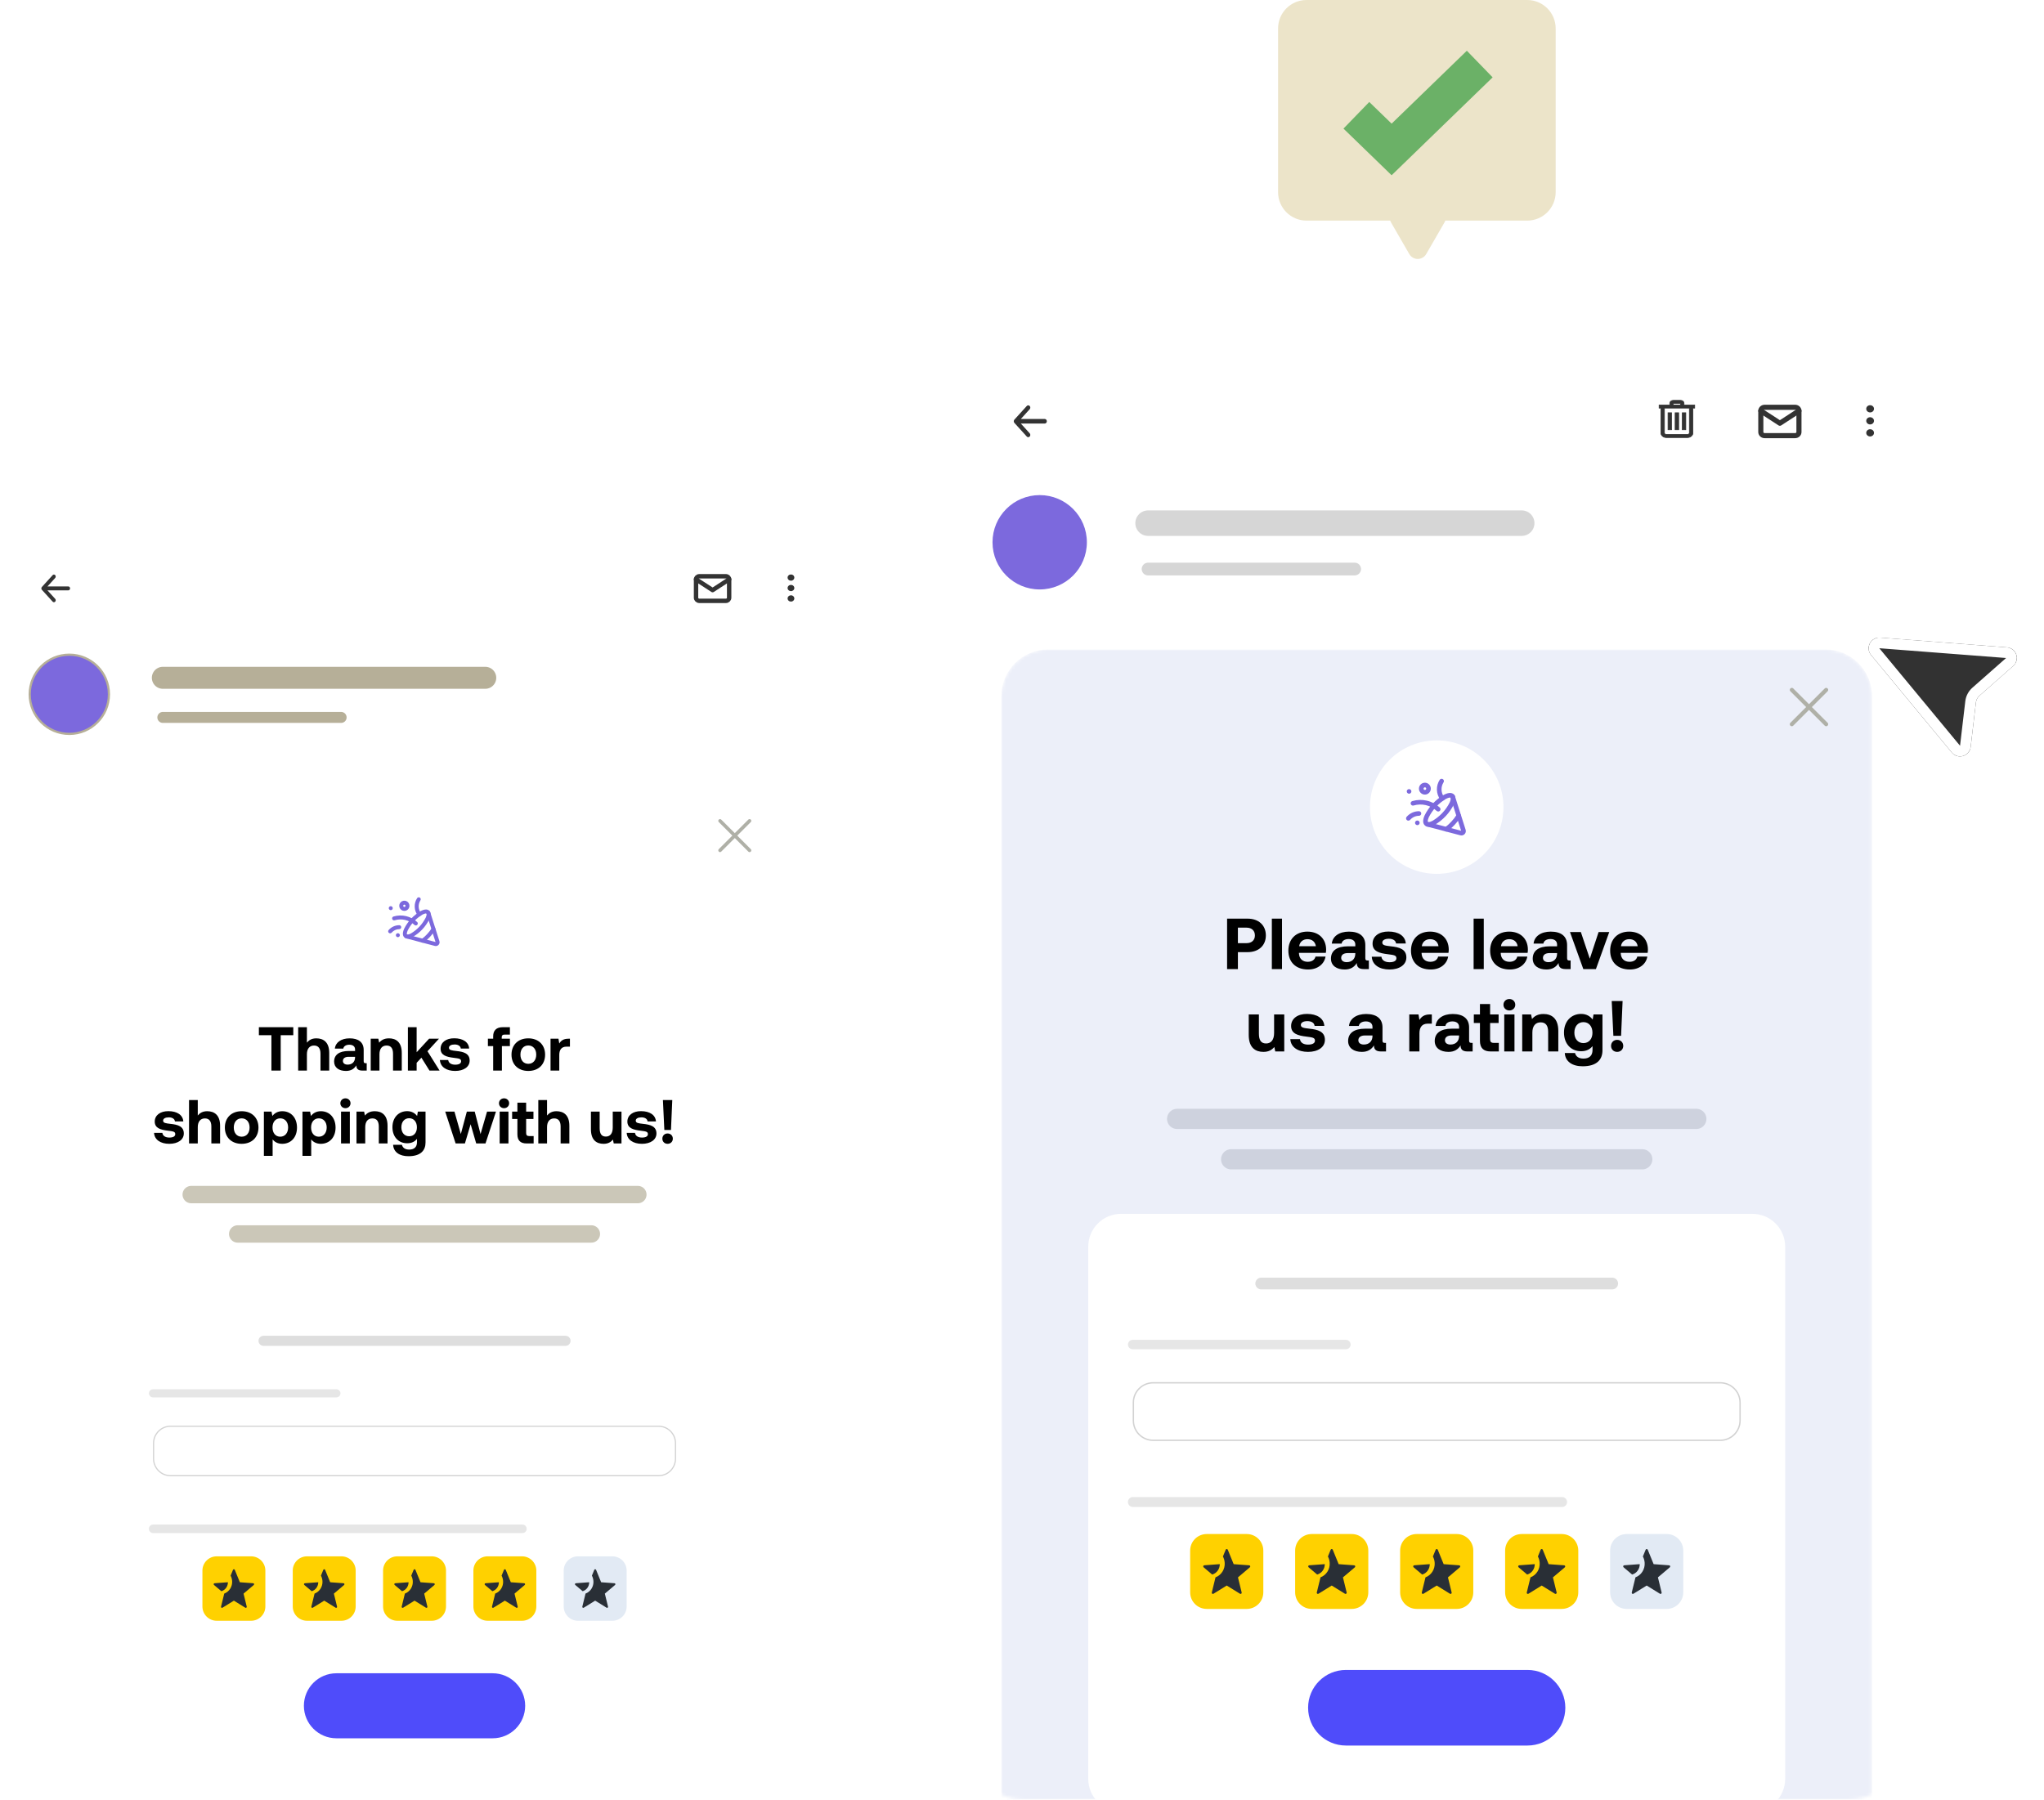 <svg width="645" height="568" viewBox="0 0 645 568" fill="none" xmlns="http://www.w3.org/2000/svg">
<g clip-path="url(#clip0_411_955)">
<mask id="mask0_411_955" style="mask-type:luminance" maskUnits="userSpaceOnUse" x="302" y="112" width="302" height="456">
<path d="M582.697 112H323.869C312.197 112 302.734 121.463 302.734 133.136V546.864C302.734 558.537 312.197 568 323.869 568H582.697C594.37 568 603.833 558.537 603.833 546.864V133.136C603.833 121.463 594.37 112 582.697 112Z" fill="white"/>
</mask>
<g mask="url(#mask0_411_955)">
<path d="M582.697 112H323.869C312.197 112 302.734 121.463 302.734 133.136V546.864C302.734 558.537 312.197 568 323.869 568H582.697C594.37 568 603.833 558.537 603.833 546.864V133.136C603.833 121.463 594.37 112 582.697 112Z" fill="white"/>
<path d="M328.083 186.039C336.305 186.039 342.971 179.374 342.971 171.151C342.971 162.929 336.305 156.263 328.083 156.263C319.86 156.263 313.195 162.929 313.195 171.151C313.195 179.374 319.86 186.039 328.083 186.039Z" fill="#7C69DD"/>
<path d="M362.286 165.116H480.184" stroke="#CFCFCF" stroke-opacity="0.84" stroke-width="8.048" stroke-linecap="round" stroke-linejoin="round"/>
<path d="M362.286 179.599H427.472" stroke="#CFCFCF" stroke-opacity="0.84" stroke-width="4.024" stroke-linecap="round" stroke-linejoin="round"/>
<mask id="mask1_411_955" style="mask-type:luminance" maskUnits="userSpaceOnUse" x="315" y="204" width="276" height="388">
<path d="M315.991 219.746C315.991 211.598 322.596 204.992 330.745 204.992H575.989C584.137 204.992 590.742 211.598 590.742 219.746V577.186C590.742 585.334 584.137 591.94 575.989 591.94H330.745C322.596 591.94 315.991 585.334 315.991 577.186V219.746Z" fill="white"/>
</mask>
<g mask="url(#mask1_411_955)">
<path d="M315.991 219.746C315.991 211.598 322.596 204.992 330.745 204.992H575.989C584.137 204.992 590.742 211.598 590.742 219.746V577.186C590.742 585.334 584.137 591.94 575.989 591.94H330.745C322.596 591.94 315.991 585.334 315.991 577.186V219.746Z" fill="#ECEFF9"/>
<path d="M474.427 254.74C474.427 243.108 464.998 233.679 453.366 233.679C441.734 233.679 432.305 243.108 432.305 254.74C432.305 266.372 441.734 275.801 453.366 275.801C464.998 275.801 474.427 266.372 474.427 254.74Z" fill="white"/>
<path d="M450.788 260.925C450.353 260.942 449.93 260.787 449.608 260.495C449.146 260.064 448.757 259.172 449.539 257.378C450.883 254.65 453.002 252.38 455.631 250.852C457.372 249.948 458.285 250.272 458.746 250.706C459.207 251.14 459.595 252.029 458.814 253.823C457.47 256.55 455.35 258.82 452.722 260.349C452.132 260.692 451.469 260.889 450.788 260.925ZM450.594 259.436C450.646 259.482 451.071 259.57 452.045 259.062C454.379 257.687 456.266 255.666 457.476 253.242C457.917 252.232 457.801 251.815 457.748 251.766C457.695 251.716 457.271 251.63 456.298 252.139C453.964 253.514 452.077 255.535 450.865 257.958C450.425 258.969 450.541 259.387 450.594 259.436Z" fill="#7C69DD"/>
<path d="M447.26 260.429C447.067 260.429 446.881 260.353 446.743 260.217C446.605 260.081 446.526 259.897 446.524 259.703C446.522 259.609 446.54 259.515 446.575 259.427C446.61 259.339 446.663 259.259 446.729 259.192C446.795 259.124 446.875 259.071 446.962 259.034C447.049 258.997 447.143 258.978 447.237 258.978H447.26C447.453 258.978 447.637 259.054 447.773 259.191C447.909 259.327 447.986 259.511 447.986 259.703C447.986 259.896 447.909 260.08 447.773 260.216C447.637 260.352 447.453 260.429 447.26 260.429ZM444.65 250.51C444.456 250.51 444.27 250.434 444.133 250.299C443.995 250.163 443.916 249.978 443.914 249.785C443.912 249.69 443.93 249.596 443.965 249.508C444 249.421 444.053 249.341 444.119 249.273C444.186 249.206 444.265 249.152 444.352 249.116C444.439 249.079 444.533 249.06 444.627 249.06H444.65C444.842 249.06 445.026 249.136 445.162 249.272C445.298 249.408 445.375 249.592 445.375 249.785C445.375 249.977 445.298 250.162 445.162 250.298C445.026 250.434 444.842 250.51 444.65 250.51Z" fill="#7C69DD"/>
<path d="M461.163 263.683C461.044 263.683 460.925 263.667 460.809 263.637L450.238 260.855C450.146 260.831 450.059 260.789 449.983 260.732C449.908 260.674 449.844 260.602 449.796 260.52C449.748 260.437 449.716 260.347 449.703 260.252C449.691 260.158 449.696 260.062 449.721 259.97C449.745 259.878 449.787 259.791 449.844 259.715C449.902 259.639 449.974 259.576 450.056 259.528C450.138 259.48 450.229 259.448 450.324 259.435C450.418 259.422 450.514 259.428 450.606 259.452L461.072 262.207L457.708 251.645C457.65 251.461 457.666 251.262 457.755 251.091C457.843 250.921 457.996 250.792 458.179 250.733C458.363 250.675 458.562 250.692 458.733 250.78C458.904 250.869 459.032 251.021 459.091 251.205L462.488 261.875C462.554 262.083 462.571 262.304 462.536 262.52C462.501 262.736 462.415 262.94 462.286 263.117C462.157 263.294 461.988 263.437 461.793 263.536C461.597 263.635 461.382 263.686 461.163 263.686V263.683Z" fill="#7C69DD"/>
<path d="M456.379 262.451C456.226 262.451 456.076 262.402 455.952 262.312C455.828 262.221 455.736 262.094 455.689 261.948C455.642 261.802 455.642 261.645 455.69 261.499C455.738 261.353 455.831 261.226 455.956 261.137C456.686 260.598 457.363 259.992 457.979 259.325C458.626 258.633 459.206 257.881 459.711 257.079C459.814 256.921 459.976 256.811 460.16 256.77C460.344 256.729 460.537 256.762 460.698 256.861C460.858 256.961 460.974 257.119 461.02 257.302C461.065 257.485 461.038 257.679 460.943 257.842C460.389 258.725 459.751 259.554 459.038 260.316C458.358 261.051 457.609 261.72 456.802 262.313C456.679 262.403 456.531 262.451 456.379 262.451Z" fill="#7C69DD"/>
<path d="M444.423 259.009C444.282 259.009 444.143 258.968 444.025 258.891C443.907 258.814 443.814 258.704 443.757 258.574C443.701 258.445 443.683 258.302 443.707 258.162C443.73 258.023 443.794 257.894 443.89 257.79C444.379 257.233 444.982 256.787 445.659 256.483C446.336 256.18 447.07 256.026 447.812 256.031C448.004 256.045 448.183 256.135 448.309 256.281C448.436 256.427 448.499 256.617 448.485 256.809C448.471 257.002 448.381 257.181 448.235 257.307C448.089 257.433 447.899 257.496 447.707 257.482C447.183 257.494 446.667 257.616 446.193 257.839C445.719 258.063 445.298 258.384 444.956 258.781C444.887 258.853 444.804 258.911 444.713 258.95C444.621 258.989 444.522 259.009 444.423 259.009Z" fill="#7C69DD"/>
<path d="M449.631 250.785C449.26 250.785 448.898 250.675 448.59 250.469C448.283 250.264 448.043 249.971 447.901 249.629C447.759 249.287 447.722 248.911 447.794 248.547C447.867 248.184 448.045 247.851 448.307 247.589C448.569 247.327 448.902 247.149 449.265 247.077C449.629 247.004 450.005 247.041 450.347 247.183C450.689 247.325 450.982 247.565 451.187 247.873C451.393 248.18 451.503 248.542 451.503 248.913C451.502 249.409 451.305 249.885 450.954 250.236C450.603 250.587 450.127 250.785 449.631 250.785ZM449.631 248.492C449.547 248.492 449.466 248.517 449.396 248.563C449.327 248.609 449.273 248.675 449.241 248.752C449.209 248.83 449.201 248.914 449.217 248.996C449.234 249.078 449.274 249.153 449.333 249.212C449.392 249.271 449.467 249.311 449.549 249.327C449.631 249.343 449.716 249.335 449.793 249.303C449.87 249.271 449.935 249.217 449.982 249.147C450.028 249.078 450.052 248.996 450.052 248.913C450.052 248.857 450.041 248.803 450.02 248.751C449.999 248.7 449.968 248.654 449.929 248.615C449.889 248.576 449.843 248.545 449.792 248.524C449.741 248.503 449.686 248.492 449.631 248.492Z" fill="#7C69DD"/>
<path d="M453.832 256.127C453.735 256.127 453.639 256.108 453.549 256.07C453.46 256.032 453.379 255.977 453.311 255.908C452.356 255.025 451.187 254.406 449.92 254.111C448.653 253.817 447.331 253.858 446.084 254.229C445.991 254.259 445.894 254.27 445.797 254.261C445.7 254.252 445.606 254.224 445.52 254.178C445.434 254.132 445.359 254.069 445.298 253.993C445.237 253.918 445.191 253.83 445.165 253.737C445.138 253.643 445.131 253.545 445.143 253.449C445.155 253.352 445.186 253.259 445.235 253.175C445.284 253.091 445.349 253.017 445.427 252.959C445.504 252.9 445.593 252.858 445.688 252.835C447.186 252.392 448.775 252.35 450.295 252.712C451.816 253.073 453.215 253.827 454.354 254.897C454.453 255 454.519 255.129 454.545 255.269C454.571 255.409 454.555 255.554 454.499 255.685C454.444 255.816 454.351 255.928 454.232 256.006C454.113 256.085 453.974 256.127 453.832 256.127Z" fill="#7C69DD"/>
<path d="M455.113 252.728C454.994 252.729 454.876 252.699 454.771 252.644C454.666 252.588 454.576 252.507 454.51 252.408C453.838 251.5 453.461 250.408 453.429 249.28C453.397 248.151 453.711 247.039 454.33 246.095C454.444 245.94 454.614 245.836 454.803 245.807C454.993 245.777 455.186 245.823 455.341 245.936C455.497 246.049 455.601 246.218 455.631 246.408C455.662 246.597 455.616 246.791 455.504 246.947C455.064 247.652 454.848 248.474 454.886 249.305C454.923 250.135 455.212 250.935 455.713 251.598C455.786 251.707 455.829 251.834 455.836 251.965C455.843 252.096 455.814 252.227 455.752 252.343C455.69 252.459 455.598 252.556 455.486 252.624C455.373 252.692 455.244 252.728 455.113 252.728Z" fill="#7C69DD"/>
<path d="M387.218 305.859V289.943H393.698C397.154 289.943 399.451 292.012 399.451 295.241C399.451 298.447 397.154 300.516 393.698 300.516H390.629V305.859H387.218ZM393.38 292.785H390.629V297.674H393.38C394.972 297.674 395.995 296.742 395.995 295.241C395.995 293.717 394.972 292.785 393.38 292.785ZM401.34 305.859V289.943H404.546V305.859H401.34ZM412.783 305.996C408.895 305.996 406.553 303.654 406.553 300.039C406.553 296.4 408.94 294.036 412.555 294.036C416.057 294.036 418.422 296.219 418.467 299.652C418.467 299.993 418.444 300.38 418.376 300.743H409.895V300.903C409.963 302.562 411.032 303.563 412.646 303.563C413.942 303.563 414.852 302.994 415.125 301.903H418.285C417.921 304.177 415.898 305.996 412.783 305.996ZM409.963 298.651H415.238C415.011 297.219 414.033 296.423 412.578 296.423C411.191 296.423 410.145 297.264 409.963 298.651ZM431.588 303.154H431.952V305.859H430.315C428.655 305.859 428.132 305.064 428.155 303.949C427.336 305.245 426.154 305.996 424.335 305.996C421.811 305.996 419.992 304.791 419.992 302.562C419.992 300.084 421.856 298.674 425.358 298.674H427.677V298.106C427.677 297.06 426.927 296.378 425.585 296.378C424.335 296.378 423.493 296.946 423.357 297.81H420.265C420.492 295.536 422.584 294.036 425.676 294.036C428.951 294.036 430.838 295.491 430.838 298.288V302.426C430.838 303.04 431.088 303.154 431.588 303.154ZM427.677 301.039V300.812H425.335C423.994 300.812 423.221 301.357 423.221 302.335C423.221 303.154 423.88 303.677 424.949 303.677C426.631 303.677 427.654 302.631 427.677 301.039ZM432.874 301.971H435.921C436.034 302.994 436.921 303.699 438.49 303.699C439.832 303.699 440.65 303.267 440.65 302.449C440.65 301.494 439.854 301.426 437.967 301.175C435.239 300.857 433.124 300.243 433.124 297.833C433.124 295.514 435.148 293.99 438.149 294.013C441.287 294.013 443.447 295.4 443.606 297.787H440.536C440.446 296.855 439.559 296.287 438.263 296.287C437.012 296.287 436.194 296.742 436.194 297.492C436.194 298.379 437.194 298.47 438.877 298.674C441.56 298.947 443.788 299.561 443.788 302.199C443.788 304.518 441.605 305.996 438.467 305.996C435.216 305.996 433.01 304.472 432.874 301.971ZM451.48 305.996C447.591 305.996 445.249 303.654 445.249 300.039C445.249 296.4 447.637 294.036 451.252 294.036C454.754 294.036 457.119 296.219 457.164 299.652C457.164 299.993 457.141 300.38 457.073 300.743H448.592V300.903C448.66 302.562 449.729 303.563 451.343 303.563C452.639 303.563 453.549 302.994 453.822 301.903H456.982C456.618 304.177 454.595 305.996 451.48 305.996ZM448.66 298.651H453.935C453.708 297.219 452.73 296.423 451.275 296.423C449.888 296.423 448.842 297.264 448.66 298.651ZM465.011 305.859V289.943H468.217V305.859H465.011ZM476.454 305.996C472.566 305.996 470.224 303.654 470.224 300.039C470.224 296.4 472.611 294.036 476.226 294.036C479.728 294.036 482.093 296.219 482.138 299.652C482.138 299.993 482.116 300.38 482.047 300.743H473.566V300.903C473.634 302.562 474.703 303.563 476.317 303.563C477.613 303.563 478.523 302.994 478.796 301.903H481.956C481.593 304.177 479.569 305.996 476.454 305.996ZM473.634 298.651H478.909C478.682 297.219 477.704 296.423 476.249 296.423C474.862 296.423 473.816 297.264 473.634 298.651ZM495.259 303.154H495.623V305.859H493.986C492.326 305.859 491.803 305.064 491.826 303.949C491.007 305.245 489.825 305.996 488.006 305.996C485.482 305.996 483.663 304.791 483.663 302.562C483.663 300.084 485.527 298.674 489.029 298.674H491.348V298.106C491.348 297.06 490.598 296.378 489.256 296.378C488.006 296.378 487.165 296.946 487.028 297.81H483.936C484.163 295.536 486.255 294.036 489.347 294.036C492.622 294.036 494.509 295.491 494.509 298.288V302.426C494.509 303.04 494.759 303.154 495.259 303.154ZM491.348 301.039V300.812H489.006C487.665 300.812 486.892 301.357 486.892 302.335C486.892 303.154 487.551 303.677 488.62 303.677C490.302 303.677 491.326 302.631 491.348 301.039ZM499.627 305.859L495.421 294.172H498.854L501.674 302.585L504.448 294.172H507.813L503.606 305.859H499.627ZM514.329 305.996C510.441 305.996 508.099 303.654 508.099 300.039C508.099 296.4 510.486 294.036 514.102 294.036C517.603 294.036 519.968 296.219 520.014 299.652C520.014 299.993 519.991 300.38 519.923 300.743H511.441V300.903C511.51 302.562 512.578 303.563 514.193 303.563C515.489 303.563 516.398 302.994 516.671 301.903H519.832C519.468 304.177 517.444 305.996 514.329 305.996ZM511.51 298.651H516.785C516.557 297.219 515.58 296.423 514.124 296.423C512.737 296.423 511.692 297.264 511.51 298.651ZM402.053 326.016V320.172H405.259V331.859H402.417L402.121 330.45C401.371 331.359 400.347 331.996 398.688 331.996C396.277 331.996 394.049 330.791 394.049 326.652V320.172H397.255V326.22C397.255 328.312 397.937 329.335 399.529 329.335C401.121 329.335 402.053 328.176 402.053 326.016ZM407.169 327.971H410.216C410.33 328.994 411.217 329.699 412.786 329.699C414.127 329.699 414.946 329.267 414.946 328.449C414.946 327.494 414.15 327.426 412.263 327.175C409.534 326.857 407.42 326.243 407.42 323.833C407.42 321.514 409.443 319.99 412.445 320.013C415.582 320.013 417.743 321.4 417.902 323.787H414.832C414.741 322.855 413.854 322.287 412.558 322.287C411.308 322.287 410.489 322.742 410.489 323.492C410.489 324.379 411.49 324.47 413.172 324.674C415.855 324.947 418.084 325.561 418.084 328.199C418.084 330.518 415.901 331.996 412.763 331.996C409.511 331.996 407.306 330.472 407.169 327.971ZM437.009 329.154H437.373V331.859H435.735C434.076 331.859 433.553 331.064 433.575 329.949C432.757 331.245 431.574 331.996 429.755 331.996C427.231 331.996 425.412 330.791 425.412 328.562C425.412 326.084 427.277 324.674 430.779 324.674H433.098V324.106C433.098 323.06 432.347 322.378 431.006 322.378C429.755 322.378 428.914 322.946 428.778 323.81H425.685C425.913 321.536 428.005 320.036 431.097 320.036C434.371 320.036 436.258 321.491 436.258 324.288V328.426C436.258 329.04 436.509 329.154 437.009 329.154ZM433.098 327.039V326.812H430.756C429.414 326.812 428.641 327.357 428.641 328.335C428.641 329.154 429.301 329.677 430.369 329.677C432.052 329.677 433.075 328.631 433.098 327.039ZM451.279 320.172H451.825V323.083H450.551C448.641 323.083 447.914 324.356 447.914 326.129V331.859H444.708V320.172H447.618L447.914 321.923C448.55 320.877 449.46 320.172 451.279 320.172ZM464.337 329.154H464.701V331.859H463.063C461.404 331.859 460.881 331.064 460.903 329.949C460.085 331.245 458.902 331.996 457.083 331.996C454.559 331.996 452.74 330.791 452.74 328.562C452.74 326.084 454.605 324.674 458.107 324.674H460.426V324.106C460.426 323.06 459.675 322.378 458.334 322.378C457.083 322.378 456.242 322.946 456.106 323.81H453.013C453.241 321.536 455.333 320.036 458.425 320.036C461.699 320.036 463.586 321.491 463.586 324.288V328.426C463.586 329.04 463.836 329.154 464.337 329.154ZM460.426 327.039V326.812H458.084C456.742 326.812 455.969 327.357 455.969 328.335C455.969 329.154 456.629 329.677 457.697 329.677C459.38 329.677 460.403 328.631 460.426 327.039ZM467.009 328.517V322.878H465.077V320.172H467.009V316.898H470.215V320.172H472.899V322.878H470.215V327.994C470.215 328.813 470.534 329.154 471.375 329.154H472.967V331.859H470.352C468.124 331.859 467.009 330.745 467.009 328.517ZM476.292 318.922C475.246 318.922 474.428 318.148 474.428 317.125C474.428 316.079 475.246 315.306 476.292 315.306C477.338 315.306 478.157 316.079 478.157 317.125C478.157 318.148 477.338 318.922 476.292 318.922ZM474.678 331.859V320.172H477.907V331.859H474.678ZM487.053 320.036C489.577 320.036 491.737 321.377 491.737 325.379V331.859H488.531V325.697C488.531 323.719 487.781 322.673 486.166 322.673C484.507 322.673 483.552 323.856 483.552 325.879V331.859H480.346V320.172H483.142L483.438 321.627C484.188 320.718 485.257 320.036 487.053 320.036ZM502.58 321.787L502.852 320.172H505.672V331.518C505.672 334.406 503.898 336.543 499.419 336.543C496.167 336.543 493.939 335.065 493.78 332.36H497.009C497.304 333.474 498.191 334.11 499.669 334.11C501.465 334.11 502.534 333.224 502.534 331.405V330.177C501.761 331.155 500.601 331.791 498.964 331.791C495.826 331.814 493.53 329.517 493.53 325.902C493.53 322.332 495.826 320.013 498.941 320.013C500.624 320.013 501.806 320.763 502.58 321.787ZM499.669 329.222C501.42 329.222 502.511 327.88 502.511 325.948C502.511 323.992 501.42 322.605 499.669 322.605C497.918 322.605 496.804 323.969 496.804 325.925C496.804 327.88 497.918 329.222 499.669 329.222ZM511.545 326.925H509.112L508.589 315.943H512.023L511.545 326.925ZM508.385 330.109C508.385 328.994 509.203 328.199 510.295 328.199C511.409 328.199 512.227 328.994 512.227 330.109C512.227 331.2 511.409 331.996 510.295 331.996C509.203 331.996 508.385 331.2 508.385 330.109Z" fill="black"/>
<path d="M371.451 353.147H535.282" stroke="#CED2DE" stroke-width="6.375" stroke-linecap="round" stroke-linejoin="round"/>
<path d="M388.503 365.897H518.229" stroke="#CED2DE" stroke-width="6.375" stroke-linecap="round" stroke-linejoin="round"/>
<path d="M552.957 383.109H353.775C348.046 383.109 343.402 387.753 343.402 393.482V561.428C343.402 567.157 348.046 571.802 353.775 571.802H552.957C558.686 571.802 563.331 567.157 563.331 561.428V393.482C563.331 387.753 558.686 383.109 552.957 383.109Z" fill="white"/>
<path d="M397.988 405.102H508.744" stroke="black" stroke-opacity="0.13" stroke-width="3.705" stroke-linecap="round"/>
<path d="M357.426 424.367H424.712" stroke="black" stroke-opacity="0.1" stroke-width="2.964" stroke-linecap="round"/>
<path d="M542.85 436.437H363.882C360.435 436.437 357.641 439.231 357.641 442.678V448.347C357.641 451.794 360.435 454.588 363.882 454.588H542.85C546.297 454.588 549.091 451.794 549.091 448.347V442.678C549.091 439.231 546.297 436.437 542.85 436.437Z" stroke="#333333" stroke-opacity="0.22" stroke-width="0.43"/>
<path d="M357.494 474.069H492.934" stroke="black" stroke-opacity="0.1" stroke-width="3.131" stroke-linecap="round"/>
<path d="M492.81 484.17H480.185C477.297 484.17 474.955 486.511 474.955 489.4V502.575C474.955 505.463 477.297 507.805 480.185 507.805H492.81C495.699 507.805 498.04 505.463 498.04 502.575V489.4C498.04 486.511 495.699 484.17 492.81 484.17Z" fill="#FFD100"/>
<path d="M484.304 493.674L479.403 494.038C479.085 494.061 478.955 494.459 479.199 494.665L481.909 496.961C483.334 496.542 484.325 495.197 484.303 493.673L484.304 493.674Z" fill="#292F36"/>
<path d="M493.591 494.043L488.687 493.679L486.826 489.127C486.705 488.831 486.287 488.831 486.166 489.127L485.296 491.258C485.609 491.838 485.802 492.504 485.854 493.23C486 495.246 484.821 497.141 482.942 497.843L482.952 497.851L481.784 502.628C481.708 502.938 482.046 503.184 482.317 503.016L486.497 500.427L490.677 503.016C490.948 503.184 491.286 502.938 491.211 502.628L490.042 497.851L493.795 494.671C494.039 494.465 493.909 494.067 493.591 494.044V494.043Z" fill="#292F36"/>
<path d="M459.679 484.17H447.054C444.165 484.17 441.824 486.511 441.824 489.4V502.575C441.824 505.463 444.165 507.805 447.054 507.805H459.679C462.568 507.805 464.909 505.463 464.909 502.575V489.4C464.909 486.511 462.568 484.17 459.679 484.17Z" fill="#FFD100"/>
<path d="M451.173 493.674L446.272 494.038C445.953 494.061 445.824 494.459 446.068 494.665L448.778 496.961C450.202 496.542 451.194 495.197 451.172 493.673L451.173 493.674Z" fill="#292F36"/>
<path d="M460.461 494.043L455.557 493.679L453.697 489.127C453.576 488.831 453.158 488.831 453.037 489.127L452.167 491.258C452.48 491.838 452.673 492.504 452.725 493.23C452.871 495.246 451.691 497.141 449.813 497.843L449.823 497.851L448.655 502.628C448.579 502.938 448.917 503.184 449.188 503.016L453.367 500.427L457.548 503.016C457.819 503.184 458.157 502.938 458.081 502.628L456.913 497.851L460.666 494.671C460.91 494.465 460.78 494.067 460.461 494.044V494.043Z" fill="#292F36"/>
<path d="M525.94 484.17H513.315C510.426 484.17 508.085 486.511 508.085 489.4V502.575C508.085 505.463 510.426 507.805 513.315 507.805H525.94C528.829 507.805 531.17 505.463 531.17 502.575V489.4C531.17 486.511 528.829 484.17 525.94 484.17Z" fill="#E2EAF4"/>
<path d="M517.434 493.674L512.533 494.038C512.215 494.061 512.085 494.459 512.329 494.665L515.039 496.961C516.464 496.542 517.455 495.197 517.433 493.673L517.434 493.674Z" fill="#292F36"/>
<path d="M526.721 494.043L521.817 493.679L519.957 489.127C519.836 488.831 519.417 488.831 519.296 489.127L518.427 491.258C518.74 491.838 518.933 492.504 518.985 493.23C519.131 495.246 517.951 497.141 516.073 497.843L516.083 497.851L514.914 502.628C514.838 502.938 515.177 503.184 515.448 503.016L519.627 500.427L523.807 503.016C524.079 503.184 524.417 502.938 524.341 502.628L523.172 497.851L526.925 494.671C527.169 494.465 527.04 494.067 526.721 494.044V494.043Z" fill="#292F36"/>
<path d="M426.548 484.17H413.923C411.034 484.17 408.693 486.511 408.693 489.4V502.575C408.693 505.463 411.034 507.805 413.923 507.805H426.548C429.437 507.805 431.778 505.463 431.778 502.575V489.4C431.778 486.511 429.437 484.17 426.548 484.17Z" fill="#FFD100"/>
<path d="M418.043 493.674L413.142 494.038C412.823 494.061 412.694 494.459 412.937 494.665L415.648 496.961C417.072 496.542 418.064 495.197 418.042 493.673L418.043 493.674Z" fill="#292F36"/>
<path d="M427.329 494.043L422.425 493.679L420.565 489.127C420.444 488.831 420.025 488.831 419.905 489.127L419.035 491.258C419.348 491.838 419.541 492.504 419.593 493.23C419.739 495.246 418.559 497.141 416.681 497.843L416.691 497.851L415.522 502.628C415.446 502.938 415.785 503.184 416.056 503.016L420.235 500.427L424.415 503.016C424.687 503.184 425.025 502.938 424.949 502.628L423.78 497.851L427.533 494.671C427.777 494.465 427.648 494.067 427.329 494.044V494.043Z" fill="#292F36"/>
<path d="M393.418 484.17H380.793C377.904 484.17 375.563 486.511 375.563 489.4V502.575C375.563 505.463 377.904 507.805 380.793 507.805H393.418C396.307 507.805 398.648 505.463 398.648 502.575V489.4C398.648 486.511 396.307 484.17 393.418 484.17Z" fill="#FFD100"/>
<path d="M384.912 493.674L380.011 494.038C379.692 494.061 379.563 494.459 379.807 494.665L382.517 496.961C383.942 496.542 384.933 495.197 384.911 493.673L384.912 493.674Z" fill="#292F36"/>
<path d="M394.199 494.043L389.295 493.679L387.435 489.127C387.314 488.831 386.896 488.831 386.775 489.127L385.905 491.258C386.218 491.838 386.411 492.504 386.463 493.23C386.609 495.246 385.429 497.141 383.551 497.843L383.561 497.851L382.393 502.628C382.317 502.938 382.655 503.184 382.926 503.016L387.105 500.427L391.286 503.016C391.557 503.184 391.895 502.938 391.819 502.628L390.651 497.851L394.404 494.671C394.648 494.465 394.518 494.067 394.199 494.044V494.043Z" fill="#292F36"/>
<path d="M482.023 527.07H424.709C418.121 527.07 412.781 532.41 412.781 538.998C412.781 545.585 418.121 550.925 424.709 550.925H482.023C488.611 550.925 493.951 545.585 493.951 538.998C493.951 532.41 488.611 527.07 482.023 527.07Z" fill="#4F4CFA"/>
<path d="M576.26 217.74L565.422 228.577" stroke="#AFB0A7" stroke-width="1.275" stroke-linecap="round"/>
<path d="M565.423 217.74L576.26 228.577" stroke="#AFB0A7" stroke-width="1.275" stroke-linecap="round"/>
</g>
<path d="M591.356 136.615C591.356 136.917 591.227 137.207 590.998 137.42C590.768 137.633 590.456 137.753 590.131 137.753C589.807 137.753 589.495 137.633 589.265 137.42C589.035 137.207 588.906 136.917 588.906 136.615C588.906 136.313 589.035 136.024 589.265 135.81C589.495 135.597 589.807 135.477 590.131 135.477C590.456 135.477 590.768 135.597 590.998 135.81C591.227 136.024 591.356 136.313 591.356 136.615ZM591.356 132.822C591.356 133.123 591.227 133.413 590.998 133.626C590.768 133.84 590.456 133.96 590.131 133.96C589.807 133.96 589.495 133.84 589.265 133.626C589.035 133.413 588.906 133.123 588.906 132.822C588.906 132.52 589.035 132.23 589.265 132.017C589.495 131.803 589.807 131.683 590.131 131.683C590.456 131.683 590.768 131.803 590.998 132.017C591.227 132.23 591.356 132.52 591.356 132.822ZM591.356 129.028C591.356 129.33 591.227 129.619 590.998 129.833C590.768 130.046 590.456 130.166 590.131 130.166C589.807 130.166 589.495 130.046 589.265 129.833C589.035 129.619 588.906 129.33 588.906 129.028C588.906 128.726 589.035 128.436 589.265 128.223C589.495 128.01 589.807 127.89 590.131 127.89C590.456 127.89 590.768 128.01 590.998 128.223C591.227 128.436 591.356 128.726 591.356 129.028Z" fill="#333333"/>
<path d="M556.844 128.55H566.469C567.131 128.55 567.673 129.053 567.673 129.668V136.375C567.673 136.99 567.131 137.493 566.469 137.493H556.844C556.182 137.493 555.64 136.99 555.64 136.375V129.668C555.64 129.053 556.182 128.55 556.844 128.55Z" stroke="#333333" stroke-width="1.61" stroke-linecap="round" stroke-linejoin="round"/>
<path d="M567.673 129.667L561.657 133.58L555.64 129.667" stroke="#333333" stroke-width="1.61" stroke-linecap="round" stroke-linejoin="round"/>
<path d="M528.036 126.358C527.743 126.358 527.44 126.449 527.228 126.634C527.016 126.818 526.912 127.081 526.912 127.336V127.825H523.54V128.803H524.102V136.627C524.102 137.431 524.863 138.094 525.788 138.094H532.533C533.457 138.094 534.219 137.431 534.219 136.627V128.803H534.781V127.825H531.408V127.336C531.408 127.081 531.305 126.818 531.092 126.633C530.88 126.449 530.578 126.358 530.284 126.358H528.036ZM528.036 127.336H530.284V127.825H528.036V127.336ZM525.226 128.803H533.095V136.627C533.095 136.898 532.845 137.116 532.533 137.116H525.788C525.476 137.116 525.226 136.898 525.226 136.627V128.803ZM526.35 130.27V135.649H527.474V130.27H526.35ZM528.598 130.27V135.649H529.722V130.27H528.598ZM530.846 130.27V135.649H531.971V130.27H530.846Z" fill="#333333" stroke="#333333" stroke-width="0.201"/>
<path fill-rule="evenodd" clip-rule="evenodd" d="M330.338 132.958C330.338 133.149 330.269 133.331 330.147 133.466C330.025 133.601 329.859 133.676 329.686 133.676H322.128L324.929 136.76C324.99 136.826 325.038 136.906 325.071 136.993C325.104 137.08 325.12 137.174 325.12 137.268C325.12 137.363 325.104 137.456 325.071 137.544C325.038 137.631 324.99 137.71 324.929 137.777C324.868 137.844 324.796 137.897 324.717 137.933C324.638 137.969 324.553 137.988 324.467 137.988C324.381 137.988 324.297 137.969 324.217 137.933C324.138 137.897 324.066 137.844 324.005 137.777L320.092 133.467C320.031 133.4 319.983 133.321 319.95 133.233C319.917 133.146 319.9 133.053 319.9 132.958C319.9 132.864 319.917 132.77 319.95 132.683C319.983 132.596 320.031 132.516 320.092 132.45L324.005 128.139C324.128 128.004 324.294 127.929 324.467 127.929C324.64 127.929 324.807 128.004 324.929 128.139C325.052 128.274 325.12 128.457 325.12 128.648C325.12 128.839 325.052 129.022 324.929 129.157L322.128 132.24H329.686C329.859 132.24 330.025 132.315 330.147 132.45C330.269 132.585 330.338 132.768 330.338 132.958Z" fill="#333333"/>
</g>
<path d="M481.919 0C486.88 5.24663e-05 490.903 4.022 490.903 8.984V60.645C490.903 65.606 486.88 69.629 481.919 69.629H456.079C456.015 69.814 455.933 69.999 455.829 70.179L450.05 80.189C448.865 82.242 445.901 82.242 444.715 80.189L438.936 70.179C438.832 69.999 438.751 69.814 438.687 69.629H412.29C407.328 69.629 403.305 65.606 403.305 60.645V8.984C403.305 4.022 407.328 0 412.29 0H481.919Z" fill="#ECE4C9"/>
<path d="M428.012 36.387L439.135 47.168L466.944 20.215" stroke="#6BB167" stroke-width="11.697"/>
<g filter="url(#filter0_dddd_411_955)">
<path d="M590.423 170.699C588.531 168.412 590.336 164.975 593.31 165.205L633.325 168.289C636.296 168.518 637.523 172.183 635.287 174.153L624.637 183.539C624.012 184.089 623.613 184.849 623.516 185.672L621.861 199.709C621.513 202.655 617.782 203.757 615.891 201.472L590.423 170.699Z" fill="#323232"/>
<path d="M591.729 169.628C590.783 168.485 591.686 166.766 593.172 166.88L633.188 169.965C634.673 170.08 635.287 171.912 634.169 172.897L623.518 182.282C622.582 183.108 621.983 184.247 621.837 185.482L620.182 199.519C620.008 200.992 618.143 201.543 617.197 200.401L591.729 169.628Z" stroke="white" stroke-width="3.371"/>
</g>
<mask id="mask2_411_955" style="mask-type:luminance" maskUnits="userSpaceOnUse" x="0" y="167" width="262" height="397">
<path d="M242.851 167.516H18.643C8.347 167.516 0 175.863 0 186.159V544.696C0 554.992 8.347 563.339 18.643 563.339H242.851C253.147 563.339 261.494 554.992 261.494 544.696V186.159C261.494 175.863 253.147 167.516 242.851 167.516Z" fill="white"/>
</mask>
<g mask="url(#mask2_411_955)">
<path d="M242.851 167.516H18.643C8.347 167.516 0 175.863 0 186.159V544.696C0 554.992 8.347 563.339 18.643 563.339H242.851C253.147 563.339 261.494 554.992 261.494 544.696V186.159C261.494 175.863 253.147 167.516 242.851 167.516Z" fill="white" fill-opacity="0.43"/>
<path d="M21.875 231.633C28.778 231.633 34.375 226.036 34.375 219.133C34.375 212.229 28.778 206.633 21.875 206.633C14.971 206.633 9.375 212.229 9.375 219.133C9.375 226.036 14.971 231.633 21.875 231.633Z" fill="#7C69DD" stroke="#B6AF98" stroke-width="0.694"/>
<path d="M51.389 213.927H153.124" stroke="#B6AF98" stroke-width="6.944" stroke-linecap="round" stroke-linejoin="round"/>
<path d="M51.389 226.429H107.639" stroke="#B6AF98" stroke-width="3.472" stroke-linecap="round" stroke-linejoin="round"/>
<mask id="mask3_411_955" style="mask-type:luminance" maskUnits="userSpaceOnUse" x="12" y="248" width="237" height="333">
<path d="M12.627 260.21C12.627 253.523 18.049 248.101 24.736 248.101H236.881C243.569 248.101 248.99 253.523 248.99 260.21V568.875C248.99 575.563 243.569 580.984 236.881 580.984H24.736C18.049 580.984 12.627 575.563 12.627 568.875V260.21Z" fill="white"/>
</mask>
<g mask="url(#mask3_411_955)">
<path d="M12.627 260.21C12.627 253.523 18.049 248.101 24.736 248.101H236.881C243.569 248.101 248.99 253.523 248.99 260.21V568.875C248.99 575.563 243.569 580.984 236.881 580.984H24.736C18.049 580.984 12.627 575.563 12.627 568.875V260.21Z" fill="white" fill-opacity="0.44"/>
<path d="M148.928 290.9C148.928 280.894 140.816 272.782 130.809 272.782C120.803 272.782 112.691 280.894 112.691 290.9C112.691 300.907 120.803 309.019 130.809 309.019C140.816 309.019 148.928 300.907 148.928 290.9Z" fill="white" fill-opacity="0.65"/>
<path d="M128.591 296.216C128.217 296.23 127.853 296.097 127.576 295.846C127.178 295.475 126.844 294.708 127.517 293.165C128.673 290.818 130.496 288.865 132.758 287.55C134.255 286.772 135.04 287.051 135.437 287.425C135.834 287.798 136.168 288.563 135.496 290.106C134.339 292.452 132.516 294.405 130.255 295.72C129.747 296.015 129.177 296.185 128.591 296.216ZM128.424 294.935C128.469 294.975 128.835 295.05 129.672 294.613C131.681 293.43 133.304 291.691 134.345 289.607C134.724 288.737 134.625 288.379 134.579 288.336C134.533 288.294 134.169 288.22 133.331 288.657C131.323 289.84 129.7 291.579 128.657 293.663C128.279 294.533 128.379 294.892 128.424 294.935Z" fill="#7C69DD"/>
<path d="M125.557 295.792C125.39 295.793 125.23 295.727 125.112 295.61C124.993 295.494 124.925 295.335 124.923 295.168C124.922 295.087 124.937 295.006 124.967 294.931C124.997 294.855 125.042 294.786 125.099 294.728C125.157 294.67 125.225 294.624 125.3 294.593C125.375 294.561 125.455 294.545 125.537 294.544H125.557C125.722 294.544 125.881 294.61 125.998 294.727C126.115 294.844 126.18 295.003 126.18 295.168C126.18 295.334 126.115 295.493 125.998 295.609C125.881 295.727 125.722 295.792 125.557 295.792ZM123.31 287.26C123.144 287.26 122.984 287.194 122.866 287.078C122.747 286.961 122.68 286.802 122.677 286.636C122.676 286.554 122.691 286.473 122.722 286.398C122.752 286.322 122.797 286.254 122.854 286.196C122.911 286.138 122.979 286.091 123.054 286.06C123.129 286.028 123.21 286.012 123.291 286.012H123.31C123.476 286.012 123.635 286.077 123.752 286.194C123.869 286.311 123.934 286.47 123.934 286.636C123.934 286.801 123.869 286.96 123.752 287.077C123.635 287.194 123.476 287.26 123.31 287.26Z" fill="#7C69DD"/>
<path d="M137.517 298.592C137.414 298.591 137.311 298.578 137.212 298.552L128.118 296.159C128.039 296.138 127.964 296.102 127.899 296.052C127.834 296.003 127.779 295.941 127.737 295.87C127.696 295.8 127.669 295.721 127.658 295.64C127.647 295.559 127.652 295.476 127.673 295.397C127.694 295.318 127.73 295.243 127.779 295.178C127.829 295.113 127.891 295.058 127.962 295.017C128.032 294.975 128.111 294.948 128.192 294.937C128.273 294.926 128.355 294.931 128.435 294.952L137.438 297.322L134.544 288.235C134.494 288.078 134.508 287.906 134.585 287.759C134.661 287.612 134.792 287.501 134.95 287.451C135.107 287.401 135.279 287.416 135.426 287.492C135.573 287.568 135.684 287.699 135.734 287.857L138.656 297.036C138.713 297.215 138.728 297.405 138.697 297.591C138.667 297.777 138.593 297.953 138.482 298.105C138.371 298.257 138.226 298.38 138.058 298.465C137.89 298.55 137.705 298.594 137.517 298.594V298.592Z" fill="#7C69DD"/>
<path d="M133.401 297.528C133.269 297.528 133.14 297.486 133.033 297.409C132.927 297.331 132.847 297.221 132.807 297.096C132.766 296.97 132.767 296.835 132.808 296.709C132.849 296.584 132.929 296.475 133.036 296.398C133.664 295.934 134.247 295.413 134.777 294.839C135.333 294.244 135.832 293.597 136.267 292.907C136.356 292.771 136.495 292.676 136.653 292.641C136.812 292.606 136.978 292.634 137.116 292.72C137.254 292.805 137.353 292.941 137.393 293.099C137.432 293.256 137.409 293.423 137.327 293.563C136.85 294.323 136.301 295.036 135.689 295.691C135.103 296.324 134.459 296.899 133.764 297.41C133.659 297.487 133.532 297.528 133.401 297.528Z" fill="#7C69DD"/>
<path d="M123.115 294.571C122.993 294.571 122.875 294.536 122.773 294.469C122.671 294.403 122.591 294.308 122.542 294.197C122.494 294.086 122.479 293.963 122.499 293.843C122.519 293.723 122.574 293.612 122.657 293.523C123.077 293.043 123.596 292.659 124.179 292.398C124.761 292.137 125.393 292.004 126.031 292.009C126.196 292.021 126.35 292.099 126.459 292.224C126.567 292.35 126.621 292.513 126.609 292.679C126.597 292.844 126.52 292.998 126.395 293.107C126.269 293.215 126.106 293.269 125.94 293.257C125.489 293.268 125.046 293.372 124.638 293.565C124.231 293.757 123.868 294.033 123.573 294.374C123.514 294.437 123.443 294.486 123.364 294.52C123.286 294.554 123.201 294.571 123.115 294.571Z" fill="#7C69DD"/>
<path d="M127.596 287.495C127.277 287.495 126.966 287.401 126.701 287.224C126.436 287.047 126.23 286.795 126.108 286.501C125.986 286.207 125.954 285.883 126.016 285.57C126.078 285.258 126.232 284.971 126.457 284.746C126.682 284.52 126.969 284.367 127.282 284.305C127.594 284.243 127.918 284.275 128.212 284.397C128.506 284.518 128.758 284.725 128.935 284.99C129.112 285.255 129.206 285.566 129.206 285.884C129.206 286.312 129.036 286.721 128.734 287.023C128.432 287.325 128.023 287.495 127.596 287.495ZM127.596 285.523C127.524 285.523 127.454 285.544 127.394 285.584C127.334 285.624 127.288 285.68 127.261 285.747C127.233 285.813 127.226 285.886 127.24 285.956C127.254 286.027 127.289 286.091 127.34 286.142C127.39 286.193 127.455 286.227 127.525 286.241C127.596 286.255 127.669 286.248 127.735 286.22C127.801 286.193 127.858 286.146 127.898 286.086C127.937 286.026 127.959 285.956 127.958 285.884C127.958 285.837 127.949 285.79 127.931 285.746C127.913 285.702 127.886 285.662 127.852 285.628C127.818 285.595 127.778 285.568 127.734 285.55C127.69 285.532 127.643 285.522 127.596 285.523Z" fill="#7C69DD"/>
<path d="M131.21 292.089C131.126 292.089 131.044 292.073 130.967 292.04C130.89 292.008 130.82 291.96 130.762 291.9C129.94 291.141 128.935 290.608 127.845 290.355C126.754 290.102 125.617 290.137 124.545 290.456C124.465 290.482 124.381 290.491 124.297 290.484C124.214 290.476 124.133 290.452 124.059 290.412C123.986 290.373 123.92 290.319 123.868 290.254C123.815 290.188 123.777 290.113 123.754 290.033C123.731 289.952 123.724 289.868 123.735 289.785C123.745 289.702 123.772 289.622 123.814 289.549C123.856 289.477 123.912 289.414 123.979 289.363C124.046 289.313 124.122 289.277 124.203 289.257C125.493 288.876 126.86 288.839 128.168 289.151C129.476 289.462 130.679 290.11 131.659 291.031C131.744 291.119 131.801 291.231 131.823 291.351C131.846 291.471 131.832 291.596 131.784 291.709C131.736 291.821 131.656 291.918 131.554 291.985C131.452 292.053 131.332 292.089 131.21 292.089Z" fill="#7C69DD"/>
<path d="M132.311 289.166C132.209 289.166 132.108 289.141 132.018 289.093C131.927 289.045 131.85 288.975 131.793 288.89C131.215 288.109 130.891 287.17 130.863 286.199C130.835 285.228 131.106 284.271 131.638 283.459C131.736 283.326 131.882 283.237 132.045 283.211C132.208 283.186 132.375 283.226 132.508 283.323C132.642 283.419 132.731 283.565 132.758 283.728C132.784 283.891 132.745 284.058 132.648 284.192C132.27 284.799 132.084 285.506 132.116 286.22C132.149 286.935 132.397 287.623 132.828 288.193C132.891 288.287 132.928 288.396 132.934 288.509C132.94 288.622 132.915 288.735 132.862 288.834C132.809 288.934 132.729 289.018 132.632 289.076C132.536 289.135 132.425 289.165 132.311 289.166Z" fill="#7C69DD"/>
<path d="M81.692 326.725V324.201H92.549V326.725H88.578V337.894H85.644V326.725H81.692ZM99.82 327.722C102.05 327.722 103.889 328.916 103.889 332.319V337.894H101.131V332.554C101.131 330.911 100.466 329.991 99.096 329.991C97.688 329.991 96.847 331.009 96.847 332.73V337.894H94.089V324.201H96.847V329.072C97.492 328.29 98.392 327.722 99.82 327.722ZM115.407 335.566H115.72V337.894H114.312C112.884 337.894 112.434 337.209 112.453 336.251C111.749 337.366 110.732 338.011 109.167 338.011C106.996 338.011 105.431 336.975 105.431 335.058C105.431 332.926 107.035 331.713 110.047 331.713H112.043V331.224C112.043 330.324 111.397 329.737 110.243 329.737C109.167 329.737 108.443 330.226 108.326 330.969H105.666C105.861 329.013 107.661 327.722 110.321 327.722C113.138 327.722 114.762 328.974 114.762 331.38V334.94C114.762 335.468 114.977 335.566 115.407 335.566ZM112.043 333.747V333.552H110.028C108.874 333.552 108.209 334.021 108.209 334.862C108.209 335.566 108.776 336.016 109.695 336.016C111.143 336.016 112.023 335.116 112.043 333.747ZM122.753 327.722C124.924 327.722 126.783 328.876 126.783 332.319V337.894H124.025V332.593C124.025 330.891 123.379 329.991 121.99 329.991C120.562 329.991 119.741 331.009 119.741 332.75V337.894H116.983V327.84H119.389L119.643 329.092C120.288 328.309 121.208 327.722 122.753 327.722ZM128.716 337.894V324.201H131.474V332.104L135.406 327.84H138.516L134.897 331.791L138.712 337.894H135.523L132.98 333.825L131.474 335.449V337.894H128.716ZM138.815 334.549H141.436C141.534 335.429 142.297 336.036 143.646 336.036C144.8 336.036 145.505 335.664 145.505 334.96C145.505 334.138 144.82 334.08 143.196 333.865C140.849 333.591 139.03 333.063 139.03 330.989C139.03 328.994 140.771 327.683 143.353 327.703C146.052 327.703 147.911 328.896 148.048 330.95H145.407C145.329 330.148 144.566 329.659 143.451 329.659C142.375 329.659 141.671 330.05 141.671 330.696C141.671 331.459 142.531 331.537 143.979 331.713C146.287 331.948 148.204 332.476 148.204 334.745C148.204 336.74 146.326 338.011 143.627 338.011C140.83 338.011 138.932 336.701 138.815 334.549ZM153.961 330.168V327.84H155.624V327.096C155.624 325.238 156.622 324.201 158.656 324.201H160.905V326.549H159.145C158.597 326.549 158.323 326.803 158.323 327.37V327.84H160.905V330.168H158.382V337.894H155.624V330.168H153.961ZM166.71 338.011C163.503 338.011 161.409 335.958 161.409 332.867C161.409 329.776 163.503 327.722 166.71 327.722C169.918 327.722 172.011 329.776 172.011 332.867C172.011 335.977 169.918 338.011 166.71 338.011ZM166.71 335.762C168.256 335.762 169.214 334.569 169.214 332.867C169.214 331.165 168.256 329.972 166.71 329.972C165.165 329.972 164.226 331.165 164.226 332.867C164.226 334.569 165.165 335.762 166.71 335.762ZM179.378 327.84H179.848V330.344H178.752C177.109 330.344 176.483 331.439 176.483 332.965V337.894H173.725V327.84H176.229L176.483 329.346C177.031 328.446 177.813 327.84 179.378 327.84ZM48.615 357.549H51.236C51.334 358.429 52.097 359.036 53.446 359.036C54.6 359.036 55.305 358.664 55.305 357.96C55.305 357.138 54.62 357.08 52.996 356.865C50.649 356.591 48.83 356.063 48.83 353.989C48.83 351.994 50.571 350.683 53.153 350.703C55.852 350.703 57.711 351.896 57.847 353.95H55.207C55.129 353.148 54.366 352.659 53.251 352.659C52.175 352.659 51.471 353.05 51.471 353.696C51.471 354.459 52.331 354.537 53.779 354.713C56.087 354.948 58.004 355.476 58.004 357.745C58.004 359.74 56.126 361.011 53.427 361.011C50.63 361.011 48.732 359.701 48.615 357.549ZM65.384 350.722C67.614 350.722 69.452 351.916 69.452 355.319V360.894H66.694V355.554C66.694 353.911 66.029 352.991 64.66 352.991C63.252 352.991 62.41 354.009 62.41 355.73V360.894H59.652V347.201H62.41V352.072C63.056 351.29 63.956 350.722 65.384 350.722ZM76.257 361.011C73.049 361.011 70.957 358.958 70.957 355.867C70.957 352.776 73.049 350.722 76.257 350.722C79.465 350.722 81.558 352.776 81.558 355.867C81.558 358.977 79.465 361.011 76.257 361.011ZM76.257 358.762C77.803 358.762 78.761 357.569 78.761 355.867C78.761 354.165 77.803 352.972 76.257 352.972C74.712 352.972 73.773 354.165 73.773 355.867C73.773 357.569 74.712 358.762 76.257 358.762ZM89.043 350.722C91.762 350.703 93.718 352.718 93.718 355.886C93.718 359.016 91.762 361.011 89.062 361.011C87.673 361.011 86.676 360.444 86.03 359.623V364.806H83.272V350.84H85.678L85.952 352.229C86.597 351.368 87.615 350.722 89.043 350.722ZM88.436 358.762C89.942 358.762 90.92 357.569 90.92 355.847C90.92 354.146 89.942 352.972 88.436 352.972C86.93 352.972 85.991 354.146 85.991 355.847C85.991 357.569 86.93 358.762 88.436 358.762ZM101.216 350.722C103.934 350.703 105.891 352.718 105.891 355.886C105.891 359.016 103.934 361.011 101.235 361.011C99.846 361.011 98.849 360.444 98.203 359.623V364.806H95.445V350.84H97.851L98.125 352.229C98.77 351.368 99.787 350.722 101.216 350.722ZM100.609 358.762C102.115 358.762 103.093 357.569 103.093 355.847C103.093 354.146 102.115 352.972 100.609 352.972C99.103 352.972 98.164 354.146 98.164 355.847C98.164 357.569 99.103 358.762 100.609 358.762ZM109.007 349.764C108.107 349.764 107.403 349.099 107.403 348.219C107.403 347.319 108.107 346.654 109.007 346.654C109.907 346.654 110.611 347.319 110.611 348.219C110.611 349.099 109.907 349.764 109.007 349.764ZM107.618 360.894V350.84H110.396V360.894H107.618ZM118.264 350.722C120.435 350.722 122.294 351.876 122.294 355.319V360.894H119.535V355.593C119.535 353.891 118.89 352.991 117.501 352.991C116.073 352.991 115.252 354.009 115.252 355.75V360.894H112.494V350.84H114.9L115.154 352.092C115.799 351.309 116.719 350.722 118.264 350.722ZM131.621 352.229L131.856 350.84H134.281V360.601C134.281 363.085 132.756 364.924 128.902 364.924C126.105 364.924 124.188 363.652 124.051 361.324H126.829C127.083 362.283 127.846 362.831 129.117 362.831C130.663 362.831 131.582 362.068 131.582 360.503V359.447C130.917 360.288 129.919 360.835 128.511 360.835C125.811 360.855 123.836 358.879 123.836 355.769C123.836 352.698 125.811 350.703 128.491 350.703C129.939 350.703 130.956 351.348 131.621 352.229ZM129.117 358.625C130.623 358.625 131.562 357.471 131.562 355.808C131.562 354.126 130.623 352.933 129.117 352.933C127.611 352.933 126.653 354.106 126.653 355.789C126.653 357.471 127.611 358.625 129.117 358.625ZM143.775 360.894L140.489 350.84H143.404L145.418 357.921L147.316 350.84H149.8L151.639 357.94L153.693 350.84H156.509L153.204 360.894H150.269L148.509 354.83L146.709 360.894H143.775ZM159.059 349.764C158.159 349.764 157.455 349.099 157.455 348.219C157.455 347.319 158.159 346.654 159.059 346.654C159.959 346.654 160.663 347.319 160.663 348.219C160.663 349.099 159.959 349.764 159.059 349.764ZM157.67 360.894V350.84H160.448V360.894H157.67ZM163.269 358.019V353.168H161.607V350.84H163.269V348.023H166.028V350.84H168.336V353.168H166.028V357.569C166.028 358.273 166.301 358.566 167.025 358.566H168.394V360.894H166.145C164.228 360.894 163.269 359.936 163.269 358.019ZM175.598 350.722C177.828 350.722 179.666 351.916 179.666 355.319V360.894H176.908V355.554C176.908 353.911 176.243 352.991 174.874 352.991C173.466 352.991 172.625 354.009 172.625 355.73V360.894H169.867V347.201H172.625V352.072C173.27 351.29 174.17 350.722 175.598 350.722ZM193.357 355.867V350.84H196.115V360.894H193.67L193.416 359.681C192.77 360.464 191.89 361.011 190.462 361.011C188.389 361.011 186.472 359.975 186.472 356.415V350.84H189.23V356.043C189.23 357.843 189.816 358.723 191.186 358.723C192.555 358.723 193.357 357.725 193.357 355.867ZM197.759 357.549H200.38C200.478 358.429 201.241 359.036 202.59 359.036C203.744 359.036 204.449 358.664 204.449 357.96C204.449 357.138 203.764 357.08 202.14 356.865C199.793 356.591 197.974 356.063 197.974 353.989C197.974 351.994 199.715 350.683 202.297 350.703C204.996 350.703 206.855 351.896 206.991 353.95H204.351C204.273 353.148 203.51 352.659 202.395 352.659C201.319 352.659 200.615 353.05 200.615 353.696C200.615 354.459 201.475 354.537 202.923 354.713C205.231 354.948 207.148 355.476 207.148 357.745C207.148 359.74 205.27 361.011 202.571 361.011C199.774 361.011 197.876 359.701 197.759 357.549ZM211.731 356.649H209.638L209.188 347.201H212.141L211.731 356.649ZM209.012 359.388C209.012 358.429 209.716 357.745 210.655 357.745C211.613 357.745 212.317 358.429 212.317 359.388C212.317 360.327 211.613 361.011 210.655 361.011C209.716 361.011 209.012 360.327 209.012 359.388Z" fill="black"/>
<path d="M60.339 377.033H201.279" stroke="#CBC7B8" stroke-width="5.484" stroke-linecap="round" stroke-linejoin="round"/>
<path d="M75.008 389.461H186.609" stroke="#CBC7B8" stroke-width="5.484" stroke-linecap="round" stroke-linejoin="round"/>
<path d="M216.485 404.269H45.133C40.204 404.269 36.209 408.264 36.209 413.193V557.673C36.209 562.601 40.204 566.597 45.133 566.597H216.485C221.413 566.597 225.409 562.601 225.409 557.673V413.193C225.409 408.264 221.413 404.269 216.485 404.269Z" fill="white"/>
<path d="M83.168 423.189H178.449" stroke="black" stroke-opacity="0.13" stroke-width="3.187" stroke-linecap="round"/>
<path d="M48.274 439.762H106.159" stroke="black" stroke-opacity="0.1" stroke-width="2.55" stroke-linecap="round"/>
<path d="M207.79 450.147H53.828C50.862 450.147 48.459 452.551 48.459 455.516V460.393C48.459 463.358 50.862 465.762 53.828 465.762H207.79C210.755 465.762 213.159 463.358 213.159 460.393V455.516C213.159 452.551 210.755 450.147 207.79 450.147Z" stroke="#333333" stroke-opacity="0.22" stroke-width="0.37"/>
<path d="M48.332 482.52H164.848" stroke="black" stroke-opacity="0.1" stroke-width="2.694" stroke-linecap="round"/>
<path d="M164.741 491.21H153.88C151.395 491.21 149.381 493.224 149.381 495.709V507.043C149.381 509.528 151.395 511.543 153.88 511.543H164.741C167.226 511.543 169.241 509.528 169.241 507.043V495.709C169.241 493.224 167.226 491.21 164.741 491.21Z" fill="#FFD100"/>
<path d="M157.425 499.388L153.208 499.701C152.934 499.721 152.823 500.063 153.033 500.24L155.364 502.215C156.59 501.855 157.443 500.698 157.424 499.387L157.425 499.388Z" fill="#292F36"/>
<path d="M165.414 499.703L161.195 499.39L159.594 495.474C159.49 495.22 159.13 495.22 159.026 495.474L158.278 497.307C158.547 497.806 158.714 498.379 158.758 499.004C158.884 500.738 157.869 502.368 156.253 502.972L156.262 502.979L155.256 507.089C155.191 507.355 155.482 507.567 155.716 507.423L159.311 505.195L162.907 507.423C163.14 507.567 163.431 507.355 163.366 507.089L162.361 502.979L165.589 500.243C165.799 500.066 165.688 499.724 165.414 499.704V499.703Z" fill="#292F36"/>
<path d="M136.241 491.21H125.379C122.894 491.21 120.88 493.224 120.88 495.709V507.043C120.88 509.528 122.894 511.543 125.379 511.543H136.241C138.725 511.543 140.74 509.528 140.74 507.043V495.709C140.74 493.224 138.725 491.21 136.241 491.21Z" fill="#FFD100"/>
<path d="M128.923 499.388L124.706 499.701C124.432 499.721 124.321 500.063 124.531 500.24L126.862 502.215C128.088 501.855 128.94 500.698 128.922 499.387L128.923 499.388Z" fill="#292F36"/>
<path d="M136.913 499.703L132.694 499.39L131.094 495.474C130.99 495.22 130.63 495.22 130.526 495.474L129.777 497.307C130.047 497.806 130.213 498.379 130.257 499.004C130.383 500.738 129.368 502.368 127.753 502.972L127.761 502.979L126.756 507.089C126.691 507.355 126.982 507.567 127.215 507.423L130.81 505.195L134.406 507.423C134.64 507.567 134.931 507.355 134.866 507.089L133.86 502.979L137.089 500.243C137.299 500.066 137.187 499.724 136.913 499.704V499.703Z" fill="#292F36"/>
<path d="M193.244 491.21H182.382C179.897 491.21 177.883 493.224 177.883 495.709V507.043C177.883 509.528 179.897 511.543 182.382 511.543H193.244C195.728 511.543 197.743 509.528 197.743 507.043V495.709C197.743 493.224 195.728 491.21 193.244 491.21Z" fill="#E2EAF4"/>
<path d="M185.926 499.388L181.709 499.701C181.435 499.721 181.324 500.063 181.534 500.24L183.865 502.215C185.091 501.855 185.944 500.698 185.925 499.387L185.926 499.388Z" fill="#292F36"/>
<path d="M193.915 499.703L189.697 499.39L188.096 495.474C187.992 495.22 187.632 495.22 187.528 495.474L186.78 497.307C187.049 497.806 187.215 498.379 187.26 499.004C187.386 500.738 186.371 502.368 184.755 502.972L184.764 502.979L183.758 507.089C183.693 507.355 183.984 507.567 184.217 507.423L187.813 505.195L191.409 507.423C191.642 507.567 191.933 507.355 191.868 507.089L190.863 502.979L194.091 500.243C194.301 500.066 194.189 499.724 193.915 499.704V499.703Z" fill="#292F36"/>
<path d="M107.739 491.21H96.877C94.392 491.21 92.378 493.224 92.378 495.709V507.043C92.378 509.528 94.392 511.543 96.877 511.543H107.739C110.223 511.543 112.238 509.528 112.238 507.043V495.709C112.238 493.224 110.223 491.21 107.739 491.21Z" fill="#FFD100"/>
<path d="M100.421 499.388L96.205 499.701C95.931 499.721 95.82 500.063 96.029 500.24L98.361 502.215C99.587 501.855 100.439 500.698 100.421 499.387V499.388Z" fill="#292F36"/>
<path d="M108.411 499.703L104.192 499.39L102.591 495.474C102.487 495.22 102.127 495.22 102.023 495.474L101.275 497.307C101.544 497.806 101.711 498.379 101.755 499.004C101.881 500.738 100.866 502.368 99.25 502.972L99.259 502.979L98.253 507.089C98.188 507.355 98.479 507.567 98.713 507.423L102.308 505.195L105.904 507.423C106.137 507.567 106.428 507.355 106.363 507.089L105.358 502.979L108.586 500.243C108.796 500.066 108.685 499.724 108.411 499.704V499.703Z" fill="#292F36"/>
<path d="M79.237 491.21H68.375C65.89 491.21 63.876 493.224 63.876 495.709V507.043C63.876 509.528 65.89 511.543 68.375 511.543H79.237C81.721 511.543 83.736 509.528 83.736 507.043V495.709C83.736 493.224 81.721 491.21 79.237 491.21Z" fill="#FFD100"/>
<path d="M71.919 499.388L67.703 499.701C67.429 499.721 67.317 500.063 67.527 500.24L69.859 502.215C71.084 501.855 71.937 500.698 71.918 499.387L71.919 499.388Z" fill="#292F36"/>
<path d="M79.908 499.703L75.69 499.39L74.089 495.474C73.985 495.22 73.625 495.22 73.521 495.474L72.773 497.307C73.042 497.806 73.208 498.379 73.253 499.004C73.379 500.738 72.364 502.368 70.748 502.972L70.757 502.979L69.751 507.089C69.686 507.355 69.977 507.567 70.21 507.423L73.805 505.195L77.402 507.423C77.635 507.567 77.926 507.355 77.861 507.089L76.856 502.979L80.084 500.243C80.294 500.066 80.182 499.724 79.908 499.704V499.703Z" fill="#292F36"/>
<path d="M155.462 528.117H106.156C100.489 528.117 95.894 532.711 95.894 538.378V538.378C95.894 544.045 100.489 548.639 106.156 548.639H155.462C161.129 548.639 165.723 544.045 165.723 538.378V538.378C165.723 532.711 161.129 528.117 155.462 528.117Z" fill="#4F4CFA"/>
<path d="M236.53 259.071L227.207 268.394" stroke="#AFB0A7" stroke-width="1.097" stroke-linecap="round"/>
<path d="M227.208 259.071L236.531 268.394" stroke="#AFB0A7" stroke-width="1.097" stroke-linecap="round"/>
</g>
<path d="M250.659 188.883C250.659 189.145 250.547 189.396 250.347 189.582C250.147 189.767 249.877 189.871 249.595 189.871C249.313 189.871 249.042 189.767 248.842 189.582C248.643 189.396 248.531 189.145 248.531 188.883C248.531 188.621 248.643 188.37 248.842 188.185C249.042 187.999 249.313 187.895 249.595 187.895C249.877 187.895 250.147 187.999 250.347 188.185C250.547 188.37 250.659 188.621 250.659 188.883ZM250.659 185.59C250.659 185.852 250.547 186.103 250.347 186.289C250.147 186.474 249.877 186.578 249.595 186.578C249.313 186.578 249.042 186.474 248.842 186.289C248.643 186.103 248.531 185.852 248.531 185.59C248.531 185.328 248.643 185.077 248.842 184.892C249.042 184.706 249.313 184.602 249.595 184.602C249.877 184.602 250.147 184.706 250.347 184.892C250.547 185.077 250.659 185.328 250.659 185.59ZM250.659 182.297C250.659 182.559 250.547 182.81 250.347 182.996C250.147 183.181 249.877 183.285 249.595 183.285C249.313 183.285 249.042 183.181 248.842 182.996C248.643 182.81 248.531 182.559 248.531 182.297C248.531 182.035 248.643 181.784 248.842 181.598C249.042 181.413 249.313 181.309 249.595 181.309C249.877 181.309 250.147 181.413 250.347 181.598C250.547 181.784 250.659 182.035 250.659 182.297Z" fill="#333333"/>
<path d="M220.686 181.878H229.046C229.62 181.878 230.091 182.315 230.091 182.849V188.671C230.091 189.205 229.62 189.641 229.046 189.641H220.686C220.111 189.641 219.641 189.205 219.641 188.671V182.849C219.641 182.315 220.111 181.878 220.686 181.878Z" stroke="#333333" stroke-width="1.389" stroke-linecap="round" stroke-linejoin="round"/>
<path d="M230.09 182.854L224.866 186.25L219.641 182.854" stroke="#333333" stroke-width="1.389" stroke-linecap="round" stroke-linejoin="round"/>
<path fill-rule="evenodd" clip-rule="evenodd" d="M22.113 185.709C22.113 185.875 22.053 186.033 21.947 186.15C21.841 186.267 21.697 186.333 21.547 186.333H14.983L17.416 189.009C17.468 189.067 17.51 189.136 17.539 189.212C17.567 189.288 17.582 189.369 17.582 189.451C17.582 189.533 17.567 189.614 17.539 189.69C17.51 189.765 17.468 189.834 17.416 189.892C17.363 189.95 17.3 189.996 17.232 190.028C17.163 190.059 17.089 190.075 17.015 190.075C16.94 190.075 16.866 190.059 16.798 190.028C16.729 189.996 16.666 189.95 16.613 189.892L13.214 186.151C13.162 186.093 13.12 186.024 13.091 185.948C13.063 185.873 13.048 185.791 13.048 185.709C13.048 185.627 13.063 185.546 13.091 185.47C13.12 185.395 13.162 185.326 13.214 185.268L16.613 181.527C16.72 181.41 16.864 181.344 17.015 181.344C17.165 181.344 17.309 181.41 17.416 181.527C17.522 181.644 17.582 181.803 17.582 181.968C17.582 182.134 17.522 182.292 17.416 182.41L14.983 185.086H21.547C21.697 185.086 21.841 185.152 21.947 185.269C22.053 185.385 22.113 185.544 22.113 185.709Z" fill="#333333"/>
</g>
</g>
<defs>
<filter id="filter0_dddd_411_955" x="581.856" y="163.241" width="62.371" height="66.729" filterUnits="userSpaceOnUse" color-interpolation-filters="sRGB">
<feFlood flood-opacity="0" result="BackgroundImageFix"/>
<feColorMatrix in="SourceAlpha" type="matrix" values="0 0 0 0 0 0 0 0 0 0 0 0 0 0 0 0 0 0 127 0" result="hardAlpha"/>
<feOffset dy="0.974"/>
<feGaussianBlur stdDeviation="1.461"/>
<feColorMatrix type="matrix" values="0 0 0 0 0 0 0 0 0 0 0 0 0 0 0 0 0 0 0.1 0"/>
<feBlend mode="normal" in2="BackgroundImageFix" result="effect1_dropShadow_411_955"/>
<feColorMatrix in="SourceAlpha" type="matrix" values="0 0 0 0 0 0 0 0 0 0 0 0 0 0 0 0 0 0 127 0" result="hardAlpha"/>
<feOffset dy="4.87"/>
<feGaussianBlur stdDeviation="2.435"/>
<feColorMatrix type="matrix" values="0 0 0 0 0 0 0 0 0 0 0 0 0 0 0 0 0 0 0.09 0"/>
<feBlend mode="normal" in2="effect1_dropShadow_411_955" result="effect2_dropShadow_411_955"/>
<feColorMatrix in="SourceAlpha" type="matrix" values="0 0 0 0 0 0 0 0 0 0 0 0 0 0 0 0 0 0 127 0" result="hardAlpha"/>
<feOffset dy="10.713"/>
<feGaussianBlur stdDeviation="3.409"/>
<feColorMatrix type="matrix" values="0 0 0 0 0 0 0 0 0 0 0 0 0 0 0 0 0 0 0.05 0"/>
<feBlend mode="normal" in2="effect2_dropShadow_411_955" result="effect3_dropShadow_411_955"/>
<feColorMatrix in="SourceAlpha" type="matrix" values="0 0 0 0 0 0 0 0 0 0 0 0 0 0 0 0 0 0 127 0" result="hardAlpha"/>
<feOffset dy="19.479"/>
<feGaussianBlur stdDeviation="3.896"/>
<feColorMatrix type="matrix" values="0 0 0 0 0 0 0 0 0 0 0 0 0 0 0 0 0 0 0.01 0"/>
<feBlend mode="normal" in2="effect3_dropShadow_411_955" result="effect4_dropShadow_411_955"/>
<feBlend mode="normal" in="SourceGraphic" in2="effect4_dropShadow_411_955" result="shape"/>
</filter>
<clipPath id="clip0_411_955">
<rect width="645" height="568" fill="white"/>
</clipPath>
</defs>
</svg>
